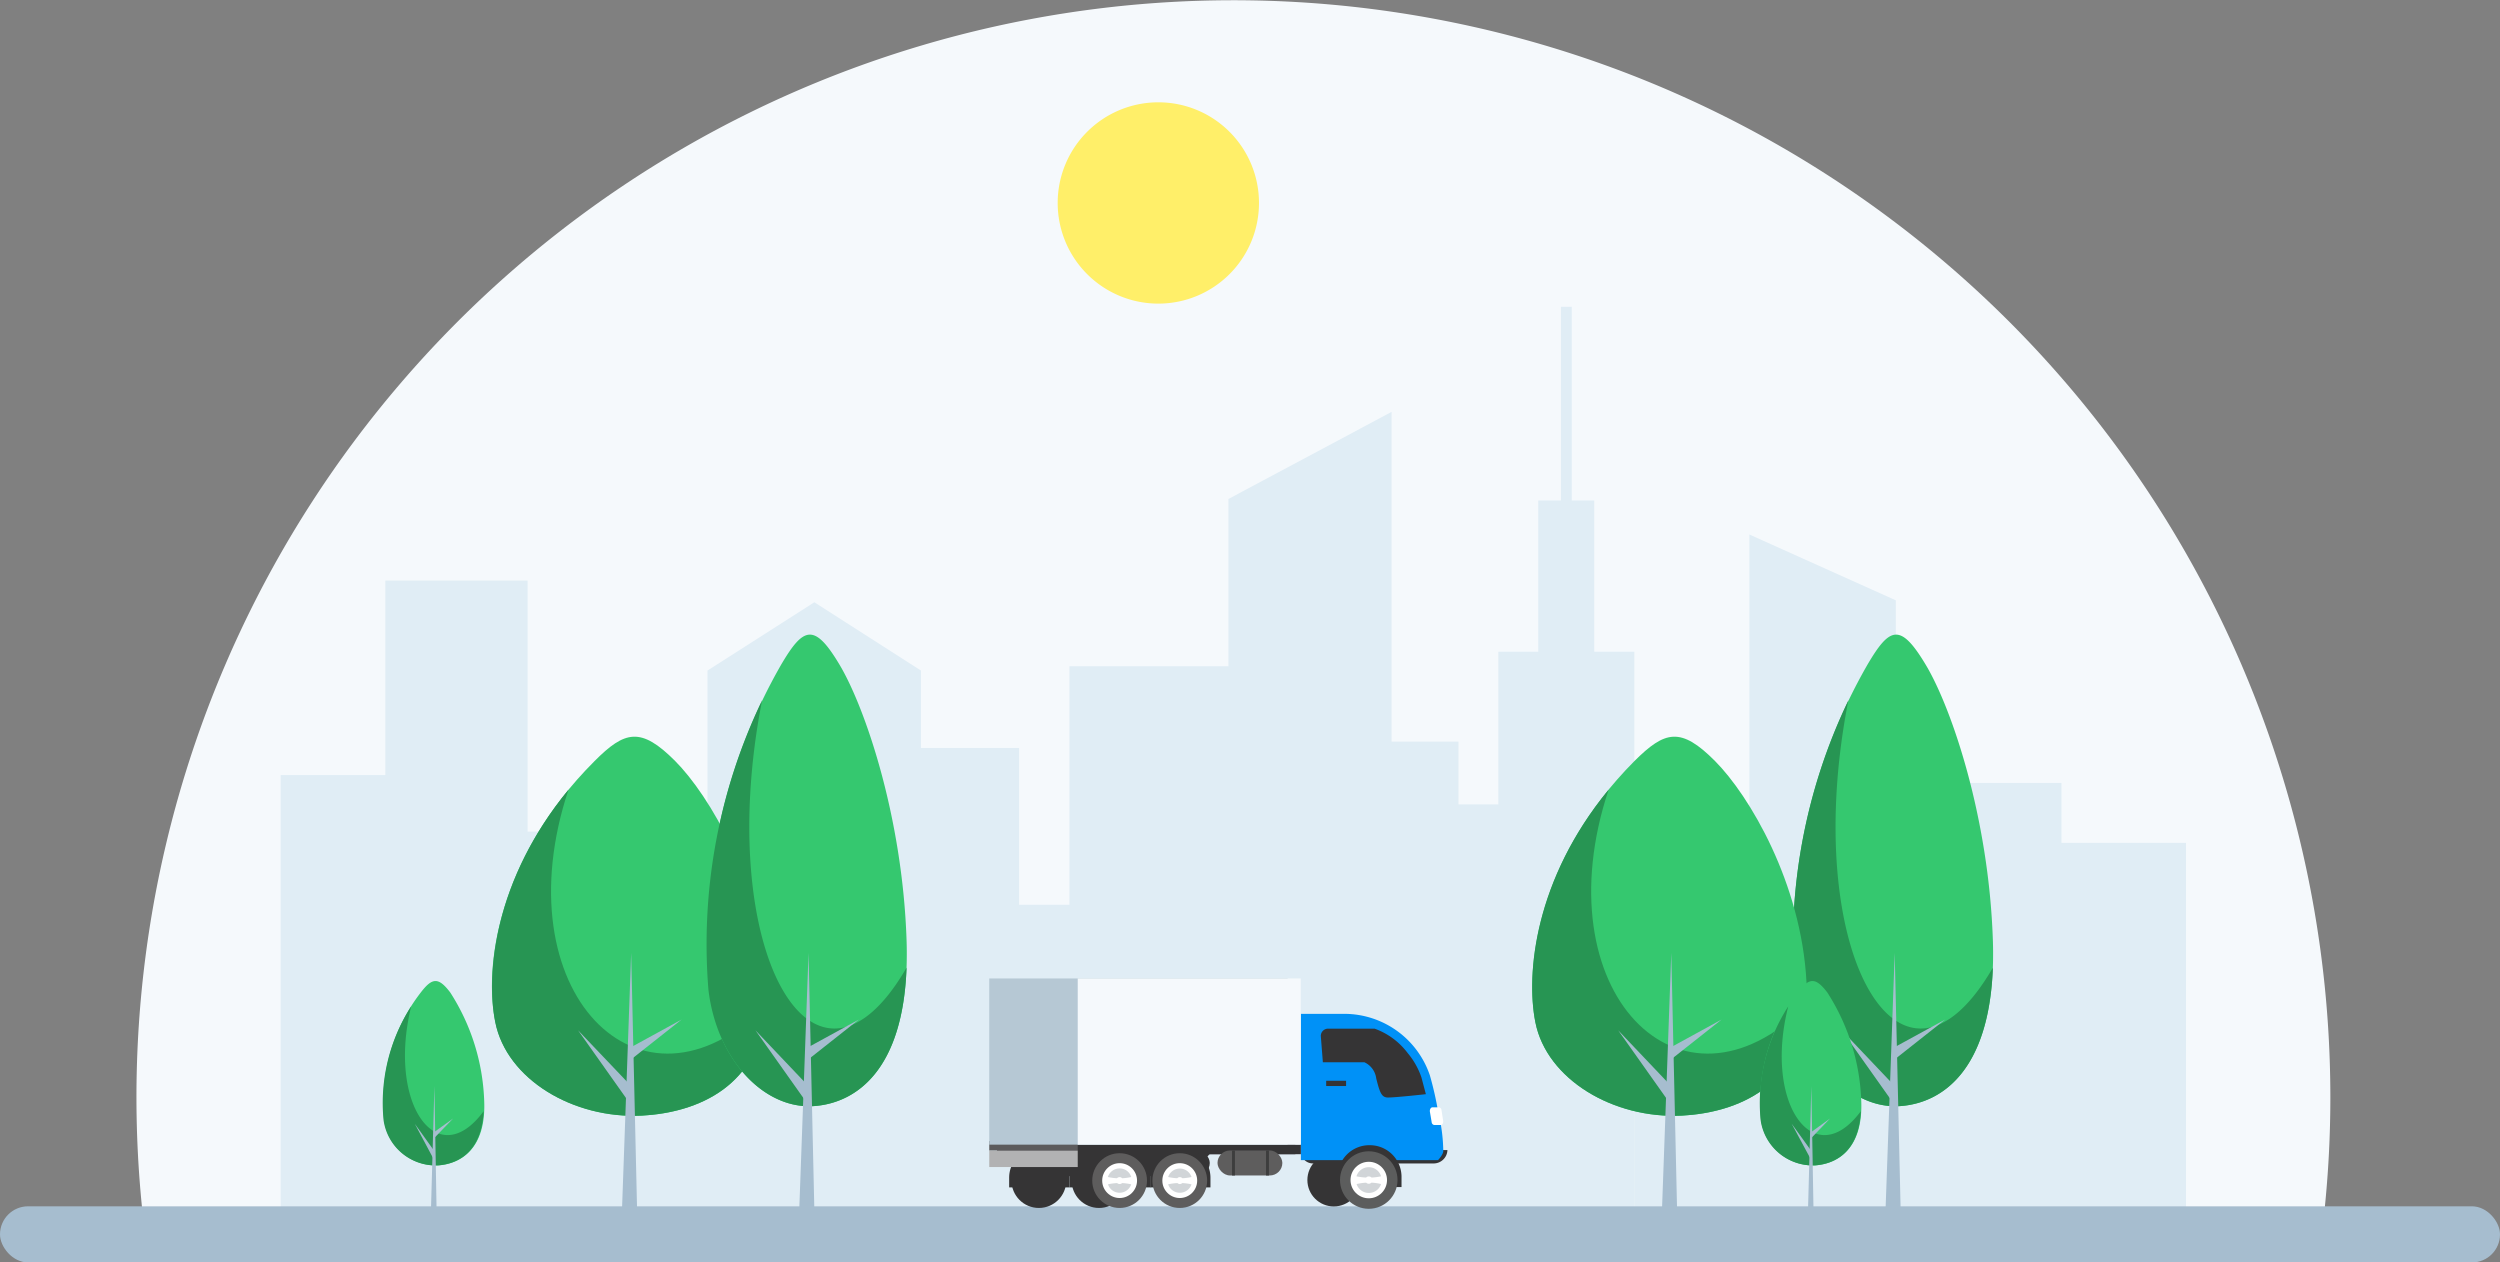 <svg xmlns="http://www.w3.org/2000/svg" viewBox="0 0 180.82 91.3"><rect x="0" y="0" width="180.82" height="91.3" fill="#808080" stroke="none"/><defs><style>.cls-1{fill:#f5f9fc;}.cls-2{fill:#ffef69;}.cls-3{fill:#e0edf5;}.cls-4{fill:#35c86f;}.cls-5{fill:#279553;}.cls-6{fill:#a6bdcf;}.cls-7{fill:#353435;}.cls-8{fill:#0091f7;}.cls-9{fill:#fff;}.cls-10{fill:#5c5d5d;}.cls-11{fill:#d1d5d8;}.cls-12{fill:#5e5d5d;}.cls-13{fill:#3d3d3d;}.cls-14{fill:#5c5b5c;}.cls-15{fill:#b2b2b3;}.cls-16{fill:#b6c8d4;}</style></defs><title>9</title><g id="Layer_2" data-name="Layer 2"><g id="Icons"><path class="cls-1" d="M168.55,79.33a79,79,0,0,1-.42,8.18H10.29a79.34,79.34,0,1,1,158.26-8.18Z"/><path class="cls-2" d="M91.06,14.68A7.28,7.28,0,1,1,83.78,7.4,7.28,7.28,0,0,1,91.06,14.68Z"/><polygon class="cls-3" points="126.53 87.84 137.12 87.84 137.12 43.42 126.53 38.66 126.53 87.84"/><rect class="cls-3" x="118.2" y="60.6" width="10.44" height="27.24"/><rect class="cls-3" x="108.37" y="47.14" width="9.84" height="40.7"/><rect class="cls-3" x="111.26" y="36.2" width="4.05" height="40.7"/><rect class="cls-3" x="112.9" y="22.19" width="0.78" height="40.7"/><rect class="cls-3" x="104.28" y="58.18" width="5.14" height="29.66"/><rect class="cls-3" x="99.74" y="53.64" width="5.75" height="34.2"/><polygon class="cls-3" points="88.85 87.84 100.65 87.84 100.65 29.79 88.85 36.09 88.85 87.84"/><rect class="cls-3" x="77.35" y="48.19" width="12.56" height="39.64"/><rect class="cls-3" x="72.81" y="65.44" width="5.75" height="22.39"/><rect class="cls-3" x="66.45" y="54.1" width="7.26" height="33.74"/><polygon class="cls-3" points="51.17 87.84 66.61 87.84 66.61 48.5 58.9 43.56 51.17 48.5 51.17 87.84"/><rect class="cls-3" x="36.64" y="60.15" width="16.04" height="27.69"/><rect class="cls-3" x="27.87" y="41.99" width="10.29" height="45.85"/><rect class="cls-3" x="20.3" y="56.06" width="8.62" height="31.78"/><rect class="cls-3" x="135.39" y="56.63" width="13.71" height="31.21"/><rect class="cls-3" x="148.05" y="60.96" width="10.06" height="26.88"/><path class="cls-4" d="M43,55.05c-7.05,7.05-8,15-7.17,18.89.83,4.13,5.65,7,10.61,6.75,4.41-.24,9.38-2.48,9-9.65s-4.13-13.51-6.61-16S45.19,52.85,43,55.05Z"/><path class="cls-5" d="M41.12,57.11c-5.34,6.48-6,13.3-5.3,16.83.83,4.13,5.65,7,10.61,6.75,4.06-.22,8.59-2.14,9-8C46.27,81.93,36.28,71.64,41.12,57.11Z"/><polygon class="cls-6" points="45.65 68.92 44.94 88.83 46.11 88.83 45.65 68.92"/><polygon class="cls-6" points="41.81 74.52 45.45 79.66 45.59 78.49 41.81 74.52"/><polygon class="cls-6" points="45.59 75.77 45.59 76.67 49.3 73.74 45.59 75.77"/><path class="cls-4" d="M56.49,48.09a40.71,40.71,0,0,0-5.25,23.5c.61,5.14,4.14,8.75,7.77,8.4,3.23-.3,6.86-3.08,6.56-12s-3-16.81-4.84-19.9S58.1,45.35,56.49,48.09Z"/><path class="cls-5" d="M55.12,50.65a40.75,40.75,0,0,0-3.88,20.94c.61,5.14,4.14,8.75,7.77,8.4,3-.28,6.29-2.66,6.56-10C58.89,81.53,51.58,68.73,55.12,50.65Z"/><polygon class="cls-6" points="58.48 68.92 57.76 88.83 58.93 88.83 58.48 68.92"/><polygon class="cls-6" points="54.64 74.52 58.28 79.66 58.41 78.49 54.64 74.52"/><polygon class="cls-6" points="58.41 75.77 58.41 76.67 62.12 73.74 58.41 75.77"/><path class="cls-4" d="M135.06,48.09a40.63,40.63,0,0,0-5.25,23.5c.6,5.14,4.14,8.75,7.77,8.4,3.22-.3,6.86-3.08,6.56-12s-3-16.81-4.85-19.9S136.67,45.35,135.06,48.09Z"/><path class="cls-5" d="M133.69,50.65a40.75,40.75,0,0,0-3.88,20.94c.6,5.14,4.14,8.75,7.77,8.4,3-.28,6.28-2.66,6.56-10C137.46,81.53,130.14,68.73,133.69,50.65Z"/><polygon class="cls-6" points="137.04 68.92 136.33 88.83 137.5 88.83 137.04 68.92"/><polygon class="cls-6" points="133.21 74.52 136.85 79.66 136.98 78.49 133.21 74.52"/><polygon class="cls-6" points="136.98 75.77 136.98 76.67 140.69 73.74 136.98 75.77"/><path class="cls-4" d="M118.21,55.05c-7,7.05-7.94,15-7.16,18.89.82,4.13,5.65,7,10.61,6.75,4.4-.24,9.37-2.48,9-9.65s-4.14-13.51-6.62-16S120.42,52.85,118.21,55.05Z"/><path class="cls-5" d="M116.35,57.11c-5.34,6.48-6,13.3-5.3,16.83.82,4.13,5.65,7,10.61,6.75,4.06-.22,8.59-2.14,9-8C121.5,81.93,111.51,71.64,116.35,57.11Z"/><polygon class="cls-6" points="120.88 68.92 120.16 88.83 121.33 88.83 120.88 68.92"/><polygon class="cls-6" points="117.04 74.52 120.68 79.66 120.81 78.49 117.04 74.52"/><polygon class="cls-6" points="120.81 75.77 120.81 76.67 124.52 73.74 120.81 75.77"/><path class="cls-4" d="M130,71.79A13,13,0,0,0,127.37,81a3.81,3.81,0,0,0,3.93,3.29c1.63-.12,3.47-1.21,3.32-4.7a15.46,15.46,0,0,0-2.45-7.8C131.3,70.64,130.84,70.72,130,71.79Z"/><path class="cls-5" d="M129.34,72.79a12.9,12.9,0,0,0-2,8.21,3.81,3.81,0,0,0,3.93,3.29c1.5-.11,3.18-1,3.32-3.92C131.24,84.9,127.54,79.88,129.34,72.79Z"/><polygon class="cls-6" points="131.01 78.55 130.75 88.26 131.18 88.26 131.01 78.55"/><polygon class="cls-6" points="129.59 81.28 130.94 83.79 130.99 83.22 129.59 81.28"/><polygon class="cls-6" points="130.99 81.89 130.99 82.33 132.36 80.9 130.99 81.89"/><path class="cls-4" d="M30.43,71.79A13,13,0,0,0,27.78,81a3.8,3.8,0,0,0,3.93,3.29c1.63-.12,3.47-1.21,3.31-4.7a15.46,15.46,0,0,0-2.45-7.8C31.7,70.64,31.25,70.72,30.43,71.79Z"/><path class="cls-5" d="M29.74,72.79a12.88,12.88,0,0,0-2,8.21,3.8,3.8,0,0,0,3.93,3.29c1.5-.11,3.17-1,3.31-3.92C31.65,84.9,28,79.88,29.74,72.79Z"/><polygon class="cls-6" points="31.42 78.55 31.15 88.26 31.59 88.26 31.42 78.55"/><polygon class="cls-6" points="30 81.28 31.34 83.79 31.39 83.22 30 81.28"/><polygon class="cls-6" points="31.39 81.89 31.39 82.33 32.77 80.9 31.39 81.89"/><rect class="cls-6" y="87.25" width="180.82" height="4.06" rx="2.03" ry="2.03"/><circle class="cls-7" cx="96.47" cy="85.35" r="1.91"/><path class="cls-7" d="M95.06,83.18h8.76a.87.87,0,0,1,.87.87v.1a0,0,0,0,1,0,0H94.09a0,0,0,0,1,0,0v0A1,1,0,0,1,95.06,83.18Z" transform="translate(198.78 167.33) rotate(180)"/><rect class="cls-7" x="94.17" y="80.99" width="3.75" height="2.1" transform="translate(192.08 164.08) rotate(180)"/><path class="cls-8" d="M94.76,73.33h2.56a6.54,6.54,0,0,1,6.1,4.45,24,24,0,0,1,.6,2.65,12.35,12.35,0,0,1,.37,2.82c0,.26-.38.66-.38.66H94.09V73.33Z"/><rect class="cls-7" x="95.92" y="78.17" width="1.44" height="0.38" transform="translate(193.28 156.72) rotate(180)"/><path class="cls-7" d="M95.53,74.92l.15,1.91h3A1.49,1.49,0,0,1,99.54,78c.25,1,.38,1.36.81,1.38s2.78-.24,2.78-.24l-.32-1.21a5.49,5.49,0,0,0-1-1.77,5.17,5.17,0,0,0-2.39-1.76H96.05A.53.53,0,0,0,95.53,74.92Z"/><path class="cls-9" d="M103.74,81.37h.46c.12,0,.21-.15.18-.31l-.12-.77a.22.22,0,0,0-.19-.2h-.46c-.12,0-.21.15-.19.31l.13.77A.22.22,0,0,0,103.74,81.37Z"/><path class="cls-7" d="M96.75,82.84h4.58a0,0,0,0,1,0,0v.74A2.29,2.29,0,0,1,99,85.87h0a2.29,2.29,0,0,1-2.29-2.29v-.74a0,0,0,0,1,0,0Z" transform="translate(198.08 168.7) rotate(180)"/><circle class="cls-10" cx="99" cy="85.35" r="2.08"/><circle class="cls-9" cx="99" cy="85.35" r="1.32"/><path class="cls-11" d="M99.2,85.17a.28.28,0,0,0-.2-.08.24.24,0,0,0-.19.08,4.06,4.06,0,0,1-.7-.09.93.93,0,0,1,1.78,0A4.08,4.08,0,0,1,99.2,85.17Z"/><path class="cls-11" d="M98.81,85.54a.27.27,0,0,0,.38,0,3.38,3.38,0,0,1,.7.1.93.93,0,0,1-1.77,0A4.08,4.08,0,0,1,98.81,85.54Z"/><polygon class="cls-7" points="72.11 82.79 93.69 82.79 93.69 83.48 81.65 83.48 80.05 85.07 75.28 85.07 73.27 83.48 72.11 83.48 72.11 82.79"/><rect class="cls-7" x="82.81" y="83.2" width="4.69" height="1.81" rx="0.91" ry="0.91" transform="translate(170.31 168.22) rotate(180)"/><rect class="cls-7" x="86.31" y="83.2" width="0.21" height="1.81" transform="translate(172.84 168.22) rotate(180)"/><rect class="cls-7" x="83.85" y="83.2" width="0.21" height="1.81" transform="translate(167.91 168.22) rotate(180)"/><path class="cls-7" d="M77.35,83h4.36a0,0,0,0,1,0,0v.7a2.18,2.18,0,0,1-2.18,2.18h0a2.18,2.18,0,0,1-2.18-2.18V83A0,0,0,0,1,77.35,83Z" transform="translate(159.06 168.88) rotate(180)"/><circle class="cls-7" cx="79.49" cy="85.39" r="1.98"/><circle class="cls-7" cx="79.49" cy="85.39" r="1.26"/><path class="cls-7" d="M79.68,85.22a.26.26,0,0,0-.19-.08.23.23,0,0,0-.18.08,3.5,3.5,0,0,1-.66-.09.87.87,0,0,1,.84-.62.89.89,0,0,1,.85.62A3.74,3.74,0,0,1,79.68,85.22Z"/><path class="cls-7" d="M79.31,85.57a.27.27,0,0,0,.36,0,3.74,3.74,0,0,1,.66.09.88.88,0,0,1-.84.61.89.89,0,0,1-.84-.61A3.74,3.74,0,0,1,79.31,85.57Z"/><path class="cls-7" d="M73,83h4.36a0,0,0,0,1,0,0v.7a2.18,2.18,0,0,1-2.18,2.18h0A2.18,2.18,0,0,1,73,83.7V83A0,0,0,0,1,73,83Z" transform="translate(150.35 168.88) rotate(180)"/><circle class="cls-7" cx="75.14" cy="85.39" r="1.98"/><circle class="cls-7" cx="75.14" cy="85.39" r="1.26"/><path class="cls-7" d="M75.32,85.22a.23.23,0,0,0-.18-.08.26.26,0,0,0-.19.08,3.74,3.74,0,0,1-.66-.09.89.89,0,0,1,1.69,0A3.74,3.74,0,0,1,75.32,85.22Z"/><path class="cls-7" d="M75,85.57a.27.27,0,0,0,.18.07.24.24,0,0,0,.17-.07,3.73,3.73,0,0,1,.67.09.9.9,0,0,1-.84.61.88.88,0,0,1-.84-.61A3.62,3.62,0,0,1,75,85.57Z"/><polygon class="cls-7" points="77.96 82.79 94.09 82.79 94.09 83.48 87.49 83.48 85.89 85.07 81.12 85.07 79.12 83.48 77.96 83.48 77.96 82.79"/><rect class="cls-12" x="88.07" y="83.2" width="4.69" height="1.81" rx="0.91" ry="0.91" transform="translate(180.82 168.22) rotate(-180)"/><rect class="cls-13" x="91.57" y="83.2" width="0.21" height="1.81" transform="translate(183.35 168.22) rotate(180)"/><rect class="cls-13" x="89.11" y="83.2" width="0.21" height="1.81" transform="translate(178.43 168.22) rotate(180)"/><path class="cls-7" d="M83.19,83h4.36a0,0,0,0,1,0,0v.7a2.18,2.18,0,0,1-2.18,2.18h0a2.18,2.18,0,0,1-2.18-2.18V83A0,0,0,0,1,83.19,83Z" transform="translate(170.74 168.88) rotate(-180)"/><circle class="cls-12" cx="85.33" cy="85.39" r="1.98"/><circle class="cls-9" cx="85.33" cy="85.39" r="1.26"/><path class="cls-11" d="M85.52,85.22a.26.26,0,0,0-.19-.08.23.23,0,0,0-.18.08,3.74,3.74,0,0,1-.66-.09.89.89,0,0,1,1.69,0A3.74,3.74,0,0,1,85.52,85.22Z"/><path class="cls-11" d="M85.16,85.57a.26.26,0,0,0,.17.07.27.27,0,0,0,.18-.07,3.85,3.85,0,0,1,.67.09.89.89,0,0,1-1.69,0A3.73,3.73,0,0,1,85.16,85.57Z"/><path class="cls-7" d="M78.84,83h4.36a0,0,0,0,1,0,0v.7A2.18,2.18,0,0,1,81,85.88h0a2.18,2.18,0,0,1-2.18-2.18V83A0,0,0,0,1,78.84,83Z" transform="matrix(-1, 0, 0, -1, 162.03, 168.88)"/><circle class="cls-12" cx="80.98" cy="85.39" r="1.98"/><circle class="cls-9" cx="80.98" cy="85.39" r="1.26"/><path class="cls-11" d="M81.16,85.22a.23.23,0,0,0-.18-.08.26.26,0,0,0-.19.08,3.74,3.74,0,0,1-.66-.09.89.89,0,0,1,.85-.62.87.87,0,0,1,.84.62A3.5,3.5,0,0,1,81.16,85.22Z"/><path class="cls-11" d="M80.8,85.57a.27.27,0,0,0,.36,0,3.74,3.74,0,0,1,.66.09.89.89,0,0,1-.84.61.88.88,0,0,1-.84-.61A3.74,3.74,0,0,1,80.8,85.57Z"/><rect class="cls-14" x="71.56" y="82.54" width="6.4" height="0.69" transform="translate(149.51 165.76) rotate(180)"/><rect class="cls-15" x="71.56" y="83.22" width="6.4" height="1.19" transform="translate(149.51 167.63) rotate(180)"/><rect class="cls-16" x="71.56" y="70.76" width="21.58" height="12.02" transform="translate(164.69 153.55) rotate(180)"/><rect class="cls-1" x="77.96" y="70.76" width="16.13" height="12.02" transform="translate(172.04 153.55) rotate(180)"/></g></g></svg>